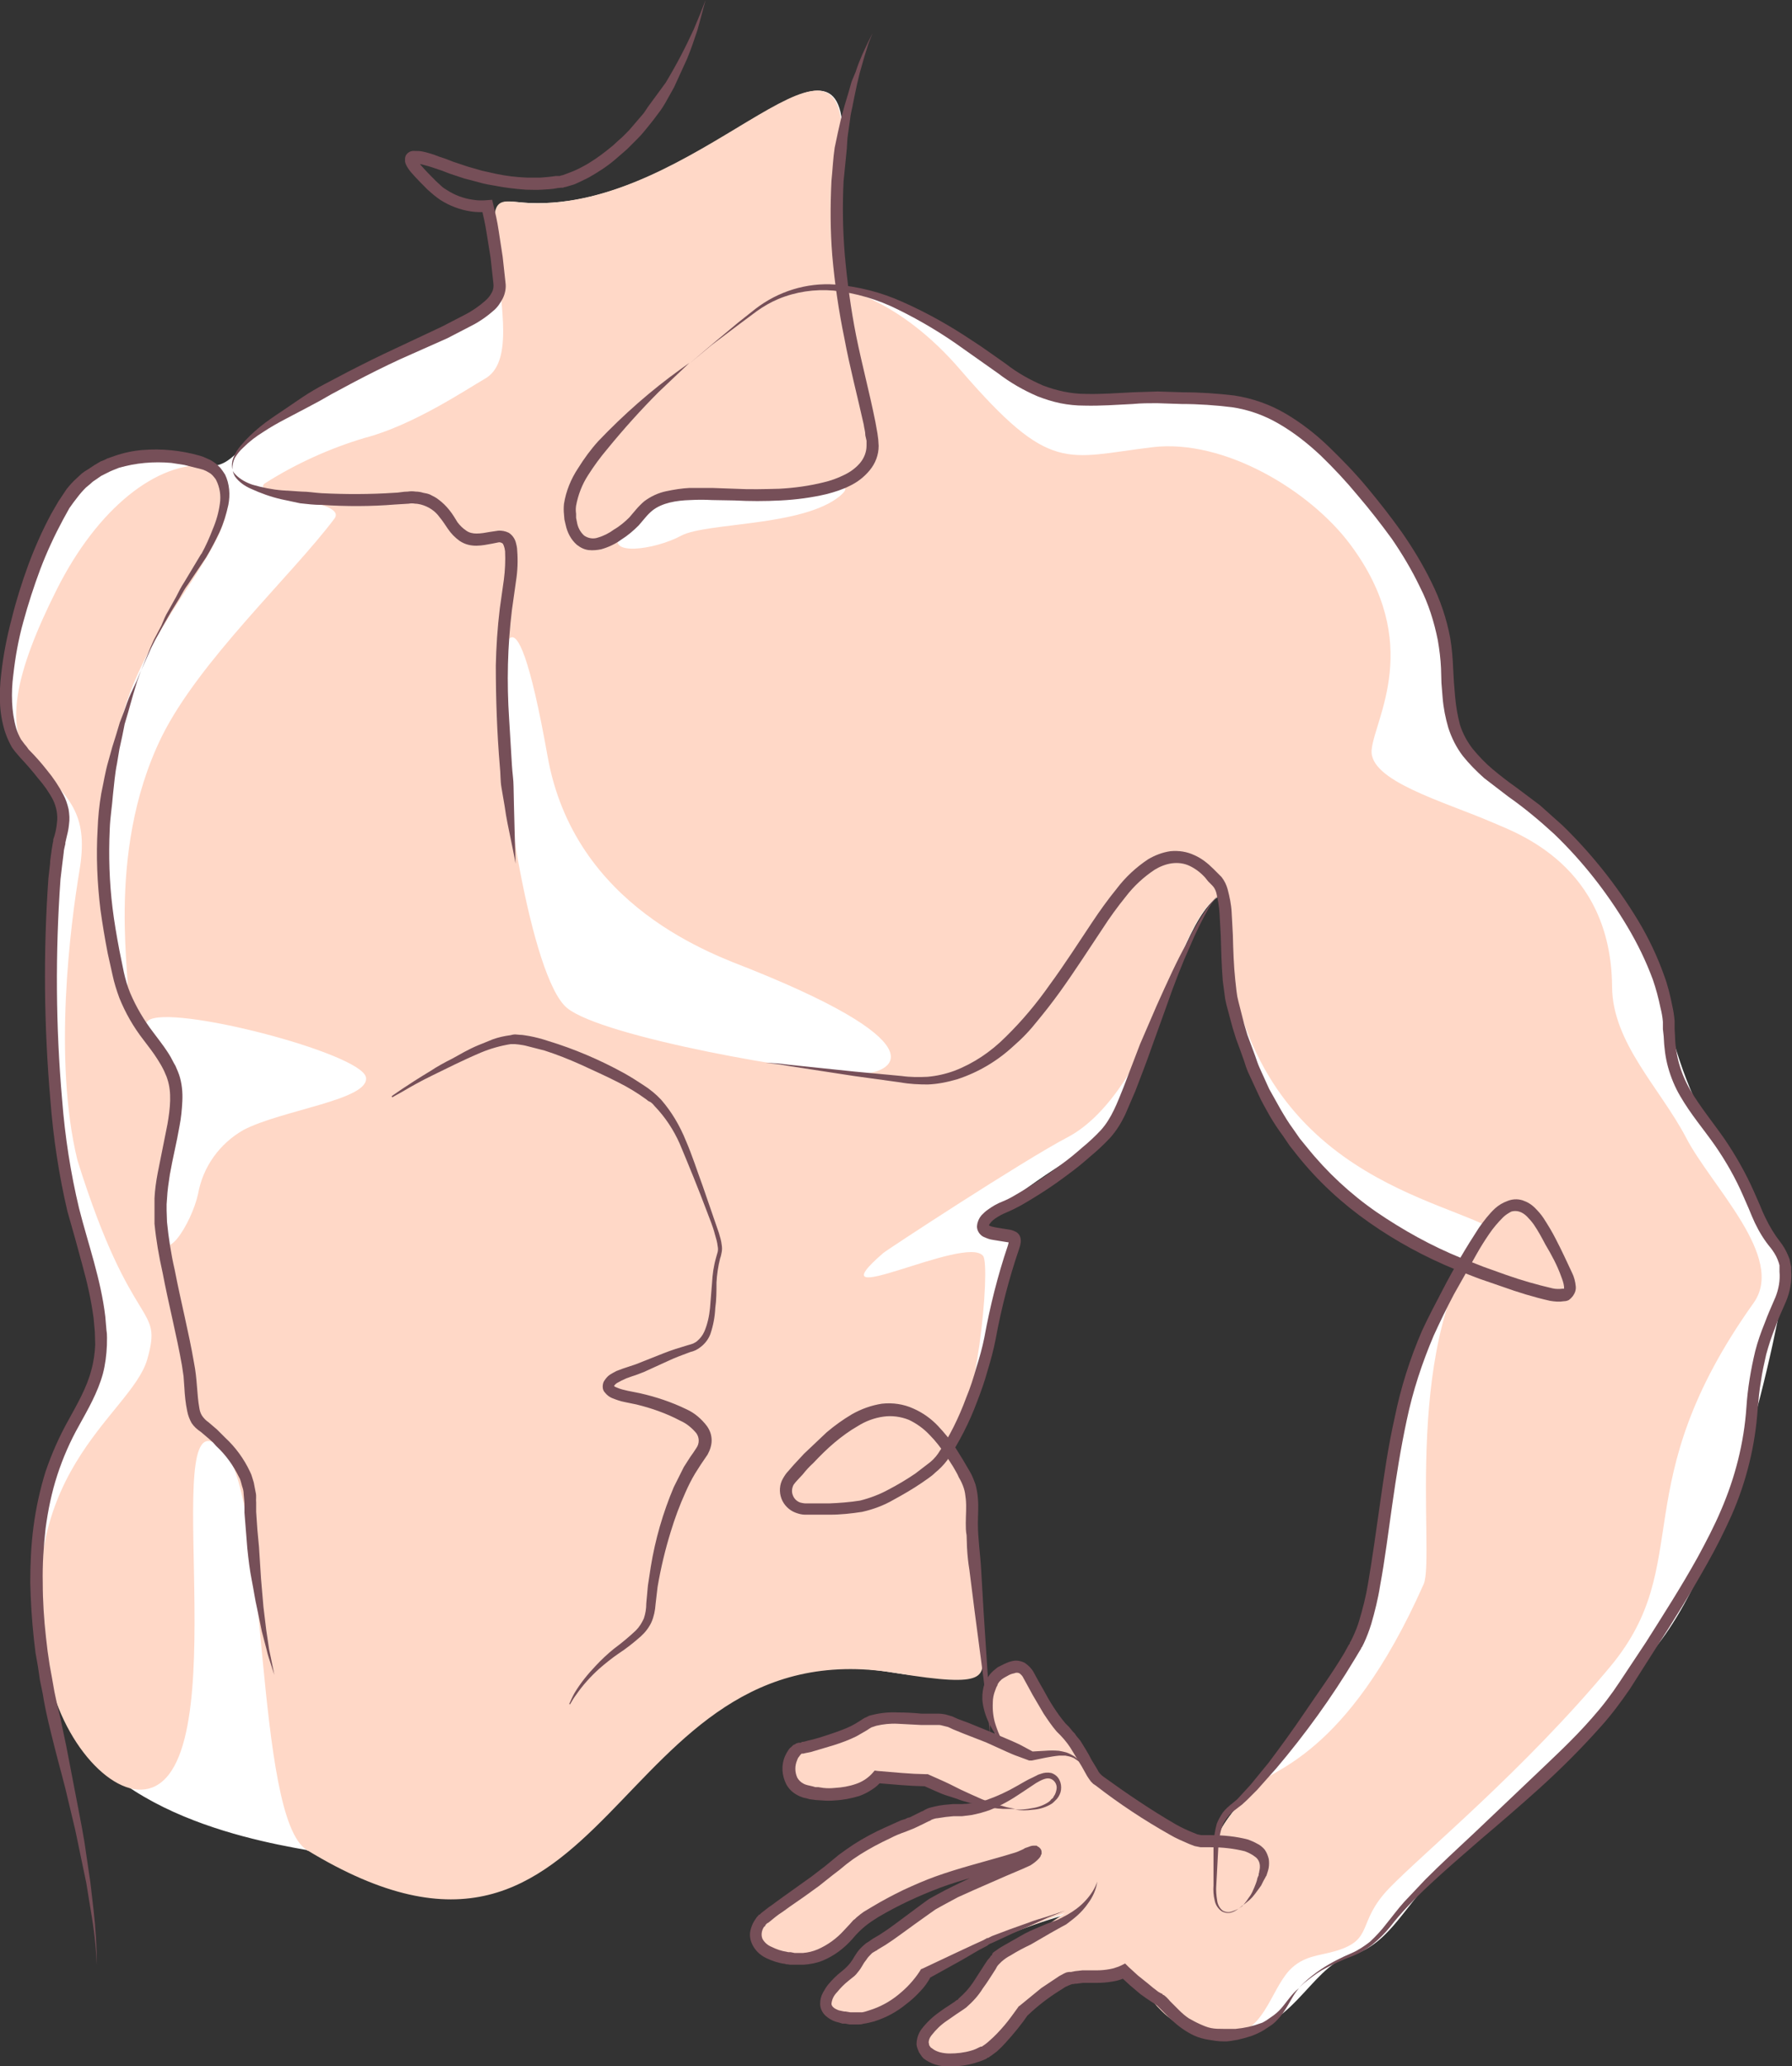 <?xml version="1.0" encoding="utf-8"?>
<!-- Generator: Adobe Illustrator 24.3.0, SVG Export Plug-In . SVG Version: 6.00 Build 0)  -->
<svg version="1.1" id="Слой_1" xmlns="http://www.w3.org/2000/svg" xmlns:xlink="http://www.w3.org/1999/xlink" x="0px" y="0px"
	 viewBox="0 0 444.2 511.9" style="enable-background:new 0 0 444.2 511.9;" xml:space="preserve">
<rect x="0" y="0" width="444.2" height="511.9" fill="#333333" stroke="none"/>
<style type="text/css">
	.st0{fill:#FFFFFF;}
	.st1{fill:#FFD8C7;}
	.st2{fill:#764F58;}
</style>
<path class="st0" d="M76.1,458.4C59.7,455.5,19,447.4,12,415c-10.6-49.8,5-53.6,9-67.6s8.8-13.3-4.8-56.8c-6-25-4.8-59.8-2.7-73.1
	S17.6,198,9,189.7s-11.2-27.3-0.9-47.6s13.5-32.3,43.6-26.7c6,0.5,7.8-5.8,16.4-11s36.9-19,44-23s12.5-4.7,11-19.3
	s0.8-12.1,8.2-11.8c41.2,1.8,78-50.6,77.6-16s0,37.3,0,37.3s14.1,3,34,15.6S261,101.3,294,98.7c17.7,0.6,34.4,4.9,50.2,31.1
	s15.8,36.3,15.2,44s5.8,14.4,16,22.7s33,31.7,35.7,45.4s5.6,24.5,12,36.7s19.8,31.7,19.7,35.8s-11.5,68.7-33,94.5
	s-45.9,47.4-54.2,56s-11.5,17-21.2,19.8S320,504.2,304,504.2s-18-10.6-24.8-15.4l-13.6,1.2c-3.9,2.3-7.5,5.1-10.8,8.2
	c-7.3,7.1-15,16-21.3,12.3c-4.1-2.5-8.5-3.9,2-12s10.5-13.5,16-16.3s15.2-9.8,14.9-8.8s-15.5,3.6-35.7,14.9c-4.3,7-22.2,14-25.1,10
	s6.5-9.5,7.8-13.1s24.6-16.2,34-21.2c-9.5,0.5-27.8,6-33.6,11.8s-13.3,10.4-20.6,9s-8.3-6.5-2-11s20.4-15.7,25.8-18.3s15-6.5,15-6.5
	l11.2-2.2c0,0-10-3.2-13.7-5.5l-12.2-0.8c0,0-14,6.8-19.6,2.5s-0.6-9-0.6-9s11.8-1.3,18.3-7.3c15.1-0.7,18-0.7,18-0.7l15.2,6.8
	c0,0-10.7-14.6,4.8-19.8c3.5,5.6,6.3,11.2,9.2,14.5s5.7,7.9,7.5,10.5s10.3,9.4,16.8,13s12.3,5.1,14.7,5.3c0.8-4.4,6.1-9.8,9.5-13.8
	s23.5-33.6,27.2-40s2-62.7,24.3-89c-17-8.5-58.3-26-59.4-91.9c-6.5,2.1-12.4,20.2-16,29.7c-3.6,9.5-6,27.6-17,33.2s-26.8,18-26.5,19
	s8.9,1.4,7.8,4.6s-9.2,43.5-16.3,50.7c5.5,6,5.9,8.8,5.9,14s2.5,22,1.8,27.4s3,18.3-21,14.3c-71.5-11.7-57.8,59.4-145.8,44
	L76.1,458.4z"/>
<path class="st1" d="M417.9,281.8c-6.4-12.2-18.2-23.4-18.3-37.3c-0.2-30.2-23.9-38.2-29.6-40.7c-12-5.2-30.7-10.3-30-18
	s13-26.4-5.3-50.9c-10-13.4-31.3-26.2-49-24.1c-21.6,2.6-25.2,6.8-47.5-19C223,74,208.7,71.6,208.7,71.6s-0.3-2.7,0-37.3
	s-36.4,17.8-77.6,16c-7.4-0.4-9.7-2.8-8.2,11.8s4.3,27.9-2.8,31.8c-4.2,2.4-17.7,11.5-29.7,14.6c-8.7,2.6-17.1,6.4-24.8,11.3
	c-3.8,3.2,20.8,4,17.3,8.7c-10.6,14.1-33.5,35.2-42.8,54c-14.6,29.7-7,63-8.7,64c-4.2,2.5-8.3-42.4-1-69.2
	c7.9-29.2,37.6-49.8,21.1-62c-12.4-1-27.2,10.4-37.4,30.7s-14,35.5-5.1,43.7s12.9,12.8,10.7,26s-6.6,46.8-0.5,71.8
	c13.6,43.5,21.3,35.3,17.3,49.3S1.4,365.1,12,415c4,18.4,17.7,32.2,26.6,27.5c20-10.5-0.4-102.4,17.1-82.7
	c10.7,12,7.4,90.7,20.4,98.6c76.3,46.5,74.3-55.6,145.8-43.9c24,4,21.2,0.5,22-4.8S241,378,241,372.8s-0.4-8-5.9-14
	c7.1-7.2,10.5-45.2,8.6-47.6c-4.2-5.5-42.8,14.9-24.8-0.7c0.9-0.8,34.8-23,45.7-28.7s18.8-20.9,22.5-30.5s9.5-27.6,16-29.7
	c1.2,66,49,73.9,66,82.4c-22.3,26.2-13.2,81.7-16.2,88.5c-19.3,43.5-38.4,46-41.8,50s-8.7,9.4-9.6,13.7c-2.3,0-8.1-1.6-14.6-5.2
	s-15.1-10.3-16.9-13s-4.5-7.2-7.4-10.5s-5.8-8.9-9.2-14.6c-15.5,5.3-4.9,19.8-4.9,19.8l-15.1-6.7c0,0-3,0-18,0.8
	c-6.5,6-18.3,7.2-18.3,7.2s-5,4.8,0.6,9s19.6-2.5,19.6-2.5l12.2,0.9c4.4,2.2,8.9,4.1,13.6,5.5L232,449l-15,6.5
	c-5.6,2.5-19.6,14-25.8,18.4s-5.3,9.4,2,10.8s14.8-3.2,20.6-8.9s24-11.3,33.6-11.8c-9.4,5-32.8,17.5-34,21.2s-10.8,9-7.8,13.1
	s20.8-3,25.2-10c12.5-7.2,27.7-12.1,33.2-14.3c-3.1,2-8.8,6.2-12.5,8.2c-5.5,2.9-5.6,8-16.1,16.2s-6.2,9.5-2,12
	c6.2,3.8,14-5.2,21.3-12.2c3.3-3.1,6.9-5.9,10.8-8.2c0,0,3.8-0.4,13.6-1.2c6.7,4.8,8.8,15.5,24.8,15.4c9.3,0,10.8-10.6,15.7-16
	c3.5-3.7,7.5-3.6,11.5-4.8c9.7-2.9,5-7,13.3-15.6s33.2-29,54.7-54.8s3.2-44.7,35.6-90.2C442.7,311.5,424.2,294,417.9,281.8
	L417.9,281.8z M60.3,280c-5.9,3.4-10,9.1-11.2,15.8c-1.6,7.4-9,19-9,8.7c0-8.6,6.3-26.9,3.4-34.9c-0.7-2.1-10.1-14-6.8-16.7
	c5.2-4.3,52.8,8,54,14C91.8,272.5,69.8,275,60.3,280L60.3,280z M154,132c7.6-10.4,22-9.7,31.2-9.6c15.2,0.2,28.7-4.4,23,0.5
	c-9.2,7.6-32.9,6.5-39.3,9.8c-6.6,3.6-19.4,5.3-14.9-0.8V132z M213,266c-12,0-63.8-9-72.5-16.3c-8.9-7.5-16.6-57.5-16.7-78.1
	c0-7.6,3.1-33.7,11.9,15.6c6.6,37.7,41.5,49.4,50.5,53c48.2,19.4,34.4,25.9,26.8,25.9V266z"/>
<path class="st2" d="M251.6,448.4c1.4,0,2.9-0.1,4.3-0.4c1.4-0.2,2.8-0.7,4-1.5c0.3-0.2,0.5-0.4,0.7-0.7l0.4-0.3l0.2-0.4
	c0.4-0.5,0.6-1.2,0.7-1.8c0.2-1.1-0.5-2.3-1.6-2.6c-1-0.3-2.3,0.4-3.5,1.1l-3.6,2.4c-2.5,1.7-5.1,3.2-7.9,4.3
	c-1.4,0.5-2.9,0.9-4.4,1.2c-0.8,0.1-1.6,0.2-2.4,0.3h-2.1l-2,0.2c-0.7,0.1-1.3,0.2-2,0.3c-0.3,0-0.7,0.1-1,0.2
	c-0.3,0.1-0.6,0.2-0.8,0.4l-0.5,0.2l-0.4,0.2l-1,0.5l-2.1,1l-1,0.4l-1,0.4c-1.4,0.5-2.7,1-4,1.7c-2.6,1.2-5,2.5-7.4,4l-1.8,1.2
	l-1.6,1.2l-1.7,1.4l-1.7,1.3l-3.4,2.7l-3.6,2.6l-3.6,2.5l-1.8,1.3l-0.9,0.6l-0.8,0.6l-1.6,1.3l-0.4,0.3h-0.2v0.1l-0.2,0.2l-0.2,0.2
	v0.2c-0.1,0.1-0.2,0.1-0.3,0.2c-0.6,0.9-0.8,2-0.4,3c0.5,0.9,1.3,1.6,2.3,2c1.2,0.6,2.4,1,3.7,1.2l0.4,0.1h0.6l1,0.2h2
	c1.3-0.1,2.5-0.4,3.7-0.9c2.5-1.1,4.7-2.7,6.5-4.7l1.5-1.6l0.7-0.8l0.2-0.2l0.3-0.2l0.4-0.4c0.6-0.5,1.2-1,1.8-1.4l2-1.2
	c2.5-1.5,5.1-2.9,7.8-4.2c2.6-1.2,5.3-2.4,8.1-3.4c5.6-2,11.2-3.4,16.7-5l2-0.6c0.7-0.2,1.4-0.4,2-0.7l0.9-0.4l0.5-0.3l0.6-0.2
	c0.5-0.2,1-0.4,1.5-0.4c0.2,0,0.3,0,0.5,0h0.2c0.1,0,0.2,0.1,0.3,0.2c0.3,0.1,0.6,0.4,0.8,0.7c0.2,0.3,0.2,0.7,0.2,1
	c0,0.2-0.1,0.3-0.2,0.5c0,0.1-0.1,0.2-0.1,0.3c-0.1,0.1-0.2,0.3-0.3,0.4c-0.6,0.7-1.4,1.3-2.2,1.8l-2,0.9l-4,1.7l-8,3.5l-4,1.8
	l-3.7,2l-1.8,1l-1.7,1.2l-3.5,2.5c-2.4,1.7-4.7,3.5-7.2,5.1l-2,1.2l-0.2,0.2h-0.2c0.3-0.1,0,0,0.1,0l-0.5,0.3l-0.5,0.3l-0.3,0.3
	c-0.4,0.4-0.8,0.8-1.1,1.3l-0.6,0.8l-0.6,1c-0.4,0.7-0.9,1.3-1.4,1.9l-0.4,0.4l-0.5,0.4l-1,0.8c-1,0.8-2,1.8-2.8,2.8
	c-0.8,0.8-1.3,1.8-1.4,2.9c0,0.3,0.2,0.6,0.4,0.8c0.4,0.4,0.9,0.6,1.4,0.8l0.9,0.2l0.5,0.1h0.3c0.2,0,0,0,0,0l1.2,0.2
	c0.3,0,0.7,0,1,0h1.9c0.6-0.1,1.2-0.3,1.8-0.5c2.6-0.8,5-2.1,7.1-3.8c1.1-0.9,2.1-1.8,3-2.8c0.9-1,1.7-2,2.4-3.1l0.3-0.5l0.3-0.1
	l8.7-4.1l4.3-2l2.2-1l0.5-0.3h0.1l0.2-0.2h0.3l1-0.5l4.5-1.7l4.5-1.6c1.5-0.6,3-1,4.6-1.5l4.5-1.5l-4.4,1.8l-4.4,2l-4.1,1.8l-4.3,2
	l-1.1,0.5l-0.3,0.1l-0.1,0.1h-0.1l-0.5,0.4l-2.1,1.1l-4.1,2.4l-8.3,4.6l0.6-0.6c-0.7,1.4-1.7,2.8-2.8,3.9c-1,1.1-2.1,2.1-3.3,3
	c-2.4,2-5.2,3.5-8.2,4.4c-0.8,0.2-1.5,0.4-2.3,0.5c-0.4,0.1-0.8,0.2-1.2,0.2h-1.3c-0.4,0-0.7,0-1.1,0l-1.1-0.2h-0.7l-0.6-0.2
	c-0.4-0.1-0.7-0.2-1.1-0.3c-0.9-0.3-1.7-0.8-2.4-1.4c-0.9-0.8-1.4-1.9-1.4-3c0-1,0.2-1.9,0.7-2.8c0.4-0.7,0.8-1.4,1.3-2
	c1-1.2,2.1-2.3,3.4-3.3c1-0.8,1.9-1.7,2.6-2.8l0.6-1l0.6-0.9c0.5-0.7,1.1-1.3,1.8-1.9c0.2-0.1,0.3-0.3,0.5-0.4l0.5-0.3l1-0.7l1.7-1
	c2.4-1.5,4.7-3.3,7-5l3.5-2.6l1.8-1.3l2-1.1c2.7-1.5,5.3-2.7,8-4s5.3-2.2,8-3.4l3.9-1.7l2-0.9c0.4-0.2,0.9-0.5,1.2-0.9
	c-0.1,0.1-0.1,0.3-0.1,0.4c0,0.2,0.1,0.4,0.2,0.6c0.1,0.2,0.3,0.5,0.5,0.6h0.5l-0.6,0.2l-0.4,0.2l-0.4,0.3l-1.1,0.4
	c-0.7,0.3-1.5,0.6-2.2,0.8l-2,0.7c-5.7,1.7-11.3,3-16.7,5c-5.3,2-10.5,4.4-15.4,7.3l-1.7,1.1c-0.6,0.4-1.1,0.8-1.6,1.2
	c-1.1,0.9-2.1,1.9-3,3c-2.1,2.4-4.6,4.3-7.5,5.5c-1.5,0.6-3.1,0.9-4.7,1c-0.8,0-1.6,0-2.4,0h-1l-0.6-0.1h-0.3l-0.3-0.1
	c-1.6-0.2-3.1-0.7-4.6-1.4c-1.7-0.8-3-2.1-3.7-3.8c-0.4-1-0.5-2-0.3-3c0.2-0.9,0.5-1.7,1-2.5c0.1-0.2,0.3-0.4,0.4-0.6l0.2-0.3
	l0.2-0.2l0.2-0.2l0.1-0.2h0.2l0.4-0.4l1.8-1.4l1-0.7l0.8-0.6l1.8-1.3l3.5-2.5l3.5-2.5l3.4-2.6l1.7-1.4l1.7-1.4l1.8-1.3l1.9-1.3
	c2.5-1.6,5.1-3,7.8-4.2l4-1.8l1-0.3l0.6-0.3l0.5-0.1c0.6-0.3,1.2-0.6,1.8-0.9l1-0.5l0.5-0.2l0.5-0.3c0.4-0.2,0.8-0.4,1.2-0.5
	c0.4-0.1,0.8-0.2,1.2-0.3c0.8-0.2,1.5-0.3,2.3-0.4l2.2-0.2h2.3c0.6-0.1,1.3,0,2-0.2c1.4-0.1,2.7-0.4,4-0.8c2.6-0.9,5.2-2.1,7.6-3.5
	c1.3-0.7,2.5-1.5,3.9-2.1l1-0.5c0.3-0.2,0.7-0.3,1-0.4c0.8-0.3,1.7-0.4,2.6-0.2c0.9,0.3,1.6,0.9,2,1.7c0.4,0.8,0.5,1.6,0.4,2.5
	c-0.1,0.8-0.5,1.6-1,2.2l-0.4,0.4l-0.4,0.4c-0.3,0.3-0.6,0.5-1,0.7c-1.3,0.7-2.7,1.1-4.2,1.2C254.5,448.6,253.1,448.6,251.6,448.4
	L251.6,448.4z"/>
<path class="st2" d="M268.5,437.3c-0.4-0.4-0.8-0.7-1.3-1c-0.2-0.2-0.5-0.3-0.7-0.5c-0.3-0.2-0.5-0.3-0.8-0.4
	c-0.5-0.2-1.1-0.3-1.6-0.4h-1.6c-1.1,0.1-2.2,0.3-3.3,0.5l-3.4,0.7h-0.7l-2.7-1c-0.9-0.3-1.8-0.7-2.7-1.1l-5.3-2.4l-5.4-2.1
	l-2.7-1.1l-1.3-0.6l-1.2-0.3c-0.4-0.1-0.7-0.2-1.1-0.2h-4.4l-5.8-0.3c-1.8-0.1-3.6,0.1-5.3,0.5l-0.6,0.2L216,428
	c-0.2,0.1-0.3,0.2-0.5,0.3l-0.6,0.4l-1.2,0.7l-1.4,0.8c-1.8,0.9-3.7,1.6-5.6,2.2l-5.7,1.7l-1.5,0.3l-0.4,0.1h-0.2h0.1h-0.3l-0.2,0.2
	l-0.1,0.1l-0.3,0.4c-0.1,0.1-0.2,0.3-0.3,0.4l-0.2,0.5c-0.6,1.4-0.6,2.9,0,4.3c0.3,0.6,0.9,1.2,1.5,1.5c0.3,0.2,0.7,0.3,1,0.4
	c0.4,0.1,0.9,0.2,1.3,0.3l0.7,0.2h0.7l1.3,0.2c0.9,0.1,1.9,0.1,2.8,0c1.8-0.1,3.6-0.4,5.3-1c1.5-0.5,2.9-1.4,4-2.6l0.6-0.7l0.8,0.1
	l6,0.5l3,0.2l3,0.1h0.4l0.2,0.1l2.7,1.2c0.9,0.4,1.8,0.8,2.6,1.2l2.6,1.3l2.6,1.2l2.7,1.2l1.3,0.5l1.4,0.5l1.4,0.4l1.4,0.4
	c0.9,0.3,1.9,0.4,2.8,0.6h-3l-1.4-0.1l-1.5-0.2c-0.5,0-1-0.2-1.4-0.3l-1.5-0.3l-2.9-0.7c-1-0.3-1.9-0.5-2.8-0.9l-2.8-0.9
	c-0.9-0.3-1.8-0.7-2.7-1.1l-2.7-1.2l0.5,0.1l-3-0.1l-3.1-0.2l-6.1-0.5l1.3-0.6c-0.7,0.9-1.6,1.7-2.6,2.3c-0.9,0.6-1.9,1.1-3,1.5
	c-2,0.6-4,1-6.1,1.1c-1,0.1-2.1,0.1-3.1,0l-1.6-0.1l-0.7-0.1l-0.8-0.1l-0.7-0.2l-0.9-0.2c-0.6-0.2-1.1-0.4-1.6-0.7
	c-1.1-0.6-2-1.5-2.6-2.6c-1.1-2.2-1.3-4.7-0.3-7l0.4-0.8l0.5-0.8c0.2-0.3,0.4-0.5,0.7-0.7l0.2-0.2l0.2-0.2l0.6-0.3
	c0.1-0.1,0.3-0.2,0.4-0.2l0.4-0.1h0.5l0.3-0.2c0.5,0,1-0.2,1.4-0.3c1.9-0.4,3.7-1,5.5-1.6c1.8-0.6,3.5-1.2,5.2-2l1.1-0.6l1.3-0.8
	l0.6-0.4c0.3-0.2,0.5-0.3,0.8-0.4l0.8-0.4l0.8-0.2c2-0.5,4.1-0.7,6.2-0.6c2,0,4,0.1,5.9,0.3h4.3c0.6,0,1.1,0.1,1.7,0.2l1.7,0.5
	l1.3,0.6l2.7,1l5.4,2.2l5.4,2.3c0.9,0.4,1.8,0.8,2.7,1.3l2.6,1.4l-0.7-0.1l3.5-0.2c1.2-0.1,2.3-0.1,3.5,0l1,0.2
	c0.3,0.1,0.5,0.1,0.8,0.2c0.6,0.2,1.2,0.5,1.7,0.8c0.2,0.1,0.5,0.3,0.7,0.5l0.7,0.6C267.8,436.5,268.1,436.9,268.5,437.3
	L268.5,437.3z M170.9,89.9l-7.6,7.2c-4.5,4.5-8.8,9.3-12.8,14.2c-1.7,2-3.3,4.2-4.7,6.4c-1.5,2.3-2.5,4.9-3,7.6
	c-0.1,0.7-0.1,1.3,0,2v1l0.2,1c0.2,1.3,0.8,2.5,1.8,3.4c1,0.7,2.3,0.9,3.4,0.5c1.4-0.4,2.8-1.1,4-2c1.4-0.8,2.7-1.9,3.8-3l1.7-2
	c0.6-0.7,1.3-1.4,2-2c1.6-1.2,3.5-2.1,5.5-2.5c1.9-0.4,3.8-0.7,5.7-0.8h5.6l5.6,0.2c3.7,0.2,7.4,0.1,11.1,0c3.7-0.2,7.4-0.7,11-1.6
	c1.7-0.4,3.4-1,5-1.8c1.5-0.7,2.9-1.7,4-3c1-1.2,1.6-2.7,1.6-4.3v-1.2l-0.3-1.3c0-1-0.3-1.8-0.4-2.7c-1.6-7.2-3.5-14.4-4.8-21.4
	c-1.4-6.8-2.4-13.6-3-20.5c-0.5-6.2-0.5-12.3-0.2-18.5c0.3-2.9,0.4-5.6,0.8-8.2l0.8-3.8l0.8-3.5l0.9-3.3l0.9-3l0.8-2.8l1-2.4
	c0.5-1.6,1.1-3,1.6-4.2l1.4-3l1.2-2.4l-1,2.5l-1,3.2l-1.2,4.2l-0.6,2.5l-0.6,2.8l-0.6,3c-0.2,1-0.5,2.1-0.6,3.3l-0.5,3.5
	c-0.2,1.2-0.2,2.4-0.3,3.7l-0.4,4l-0.4,4c-0.3,6.1-0.2,12.1,0.3,18.2c0.6,6.7,1.5,13.4,2.8,20c1.4,7,3.3,14,4.8,21.5l0.5,2.8
	l0.2,1.5l0.1,1.6c0,2.2-0.8,4.3-2.2,6c-1.4,1.7-3.1,3-5,3.9c-1.8,0.9-3.7,1.5-5.6,2c-3.8,0.9-7.6,1.4-11.5,1.6
	c-3.9,0.2-7.7,0.2-11.4,0l-5.6-0.1c-1.8-0.1-3.6-0.1-5.4,0c-3.5,0.1-7,0.7-9.4,2.6c-0.6,0.5-1.2,1.1-1.7,1.7l-1.7,2
	c-1.3,1.3-2.7,2.5-4.3,3.5c-1.5,1.1-3.2,1.9-5,2.4c-1,0.2-2,0.3-3,0.2c-1.1-0.1-2.1-0.6-3-1.3c-1.5-1.3-2.4-3.1-2.8-5l-0.3-1.3
	l-0.1-1.2c-0.1-0.9-0.1-1.8,0-2.7c0.5-3.1,1.7-6.1,3.5-8.8c1.5-2.4,3.1-4.6,5-6.7c6.3-6.6,13.1-12.6,20.5-17.9L170.9,89.9z"/>
<path class="st2" d="M322,492.5l1.3-1.3c1.3-1.2,2.7-2.3,4.2-3.3c2.4-1.6,5-2.9,7.6-4c1.6-0.7,3.1-1.7,4.5-2.8
	c1.5-1.4,2.9-2.9,4.1-4.5c1.4-1.7,2.7-3.5,4.4-5.4l5.2-5.5c3.7-3.7,7.9-7.6,12.3-11.7l14-13.3c4.9-4.7,10.2-9.5,15-15
	c2.5-2.8,4.8-5.8,6.9-9l6.5-9.8c4.3-6.8,8.8-13.8,12.9-21.2c2-3.7,4-7.5,5.7-11.5c3.5-8.1,5.7-16.7,6.3-25.5c0.3-4.7,1.1-9.4,2.2-14
	c0.6-2.3,1.4-4.6,2.3-6.8c0.8-2.2,1.8-4.4,2.7-6.5c0.8-2,1.2-4.2,1-6.3v-0.4c0,0,0-0.1,0-0.1v-1.1l-0.2-0.7l-0.3-0.8
	c-0.4-1-1-1.9-1.6-2.7c-1.6-1.9-2.9-4-4-6.3l-0.8-1.8l-0.7-1.7l-1.4-3.2c-1.9-4.4-4.3-8.6-7-12.5c-2.8-4-6-7.7-8.6-12.2
	c-1.3-2.2-2.3-4.6-3-7.1c-0.7-2.5-1-5.1-1.1-7.7l-0.2-1.8v-1.8c-0.1-1.2-0.3-2.3-0.6-3.5c-0.5-2.4-1.1-4.7-1.9-7
	c-1.7-4.6-3.8-8.9-6.3-13.1c-5-8.4-11.1-16.2-18.2-23c-3.6-3.3-7.3-6.4-11.3-9.2l-6-4.6c-1.9-1.7-3.7-3.5-5.3-5.5
	c-1.6-2.1-2.8-4.5-3.6-7c-0.7-2.4-1.2-4.9-1.4-7.4l-0.3-3.7l-0.1-3.6c-0.1-2.3-0.4-4.7-0.8-7c-0.9-4.5-2.3-9-4.4-13.1
	c-2-4.2-4.4-8.2-7-12c-2.7-3.7-5.5-7.3-8.5-10.8c-2.8-3.4-5.9-6.7-9.1-9.8c-3.2-3-6.6-5.7-10.4-7.9c-3.6-2.1-7.5-3.5-11.6-4.1
	c-4.1-0.5-8.3-0.8-12.5-0.8l-6.1-0.2c-2,0-4,0-6,0.2c-4,0.2-8,0.5-12,0.4c-2,0-4-0.2-6-0.6c-1.9-0.4-3.8-1-5.6-1.7
	c-3.5-1.5-6.8-3.4-9.8-5.7l-8.5-6c-5.1-3.7-10.6-7-16.3-9.8c-5-2.5-10.4-4.1-16-4.7c-4.7-0.4-9.4,0.3-13.7,2.1
	c-1.9,0.8-3.6,1.8-5.3,3l-4.3,3.2l-6.9,5.2L171,90l5.4-4.6l6.6-5.5l4.3-3.4c5.6-4.3,12.6-6.5,19.7-6c5.8,0.5,11.4,1.9,16.7,4.3
	c5.9,2.6,11.6,5.8,17,9.4c3,1.9,5.8,4,8.7,6c2.8,2.2,5.9,3.9,9.1,5.3c3.4,1.3,7,2.1,10.6,2.1c3.8,0.1,7.7-0.2,11.7-0.4L287,97
	l6.2,0.2c4.3,0,8.6,0.3,12.8,0.8c4.5,0.7,8.8,2.2,12.7,4.5c3.9,2.3,7.5,5.1,10.8,8.3c3.3,3.2,6.5,6.5,9.4,10c3,3.6,5.9,7.3,8.6,11.1
	c2.7,3.9,5.2,8,7.3,12.3c2.2,4.4,3.8,9.1,4.7,14c0.4,2.4,0.6,4.9,0.7,7.3l0.2,3.6l0.3,3.6c0.2,2.3,0.6,4.6,1.2,6.9
	c0.7,2.2,1.8,4.2,3.2,6c1.5,1.8,3.1,3.5,4.9,5c1.8,1.5,3.7,3,5.7,4.4l6,4.5l5.6,5c7.2,7,13.5,14.9,18.7,23.5
	c2.6,4.3,4.8,8.9,6.5,13.7c0.9,2.4,1.5,4.9,2,7.4c0.3,1.3,0.5,2.6,0.6,3.9v1.9l0.1,1.8c0.1,4.7,1.4,9.3,3.8,13.4
	c2.4,4.1,5.6,8,8.4,12c2.8,4.1,5.3,8.5,7.3,13l1.5,3.4l0.7,1.7l0.7,1.5c1,2.1,2.2,4.1,3.6,5.9c0.8,1,1.5,2.2,2,3.4l0.4,1l0.2,1
	l0.2,0.9v0.2c0,0.1,0,0.2,0,0.3v0.5c0.2,2.6-0.3,5.2-1.3,7.6c-1,2.3-2,4.4-2.7,6.5c-0.9,2.2-1.6,4.4-2.2,6.6c-0.5,2.2-1,4.4-1.3,6.6
	c-0.4,2.3-0.6,4.5-0.8,6.8c-0.6,9.1-2.8,18.1-6.5,26.5c-1.8,4-3.8,8-5.9,11.7c-4.2,7.5-8.6,14.6-13,21.4l-6.3,9.9
	c-2.2,3.2-4.5,6.3-7.1,9.2c-4.8,5.4-9.9,10.5-15.2,15.3c-5.1,4.6-10,8.8-14.6,12.7c-9.2,8-17.2,14.8-22.5,21.7
	c-1.3,1.6-2.8,3.1-4.4,4.4c-1.5,1.2-3.1,2.1-4.8,2.8c-2.7,1-5.3,2.2-7.8,3.6c-1.5,0.9-2.9,2-4.3,3.1L322,492.5z M272,466.2
	c-0.3,2-1.1,3.8-2.3,5.4c-1.1,1.6-2.5,3-4.1,4.2l-1.3,1l-1.3,0.7l-2.5,1.4l-5,2.9c-1.7,0.8-3.4,1.7-5,2.7c-0.8,0.4-1.5,0.9-2.2,1.5
	l-0.2,0.2l-0.1,0.1l-0.5,0.5c-0.3,0.3-0.5,0.7-0.7,1.1c-1,1.5-2,3.2-3.2,4.8c-1.1,1.8-2.5,3.3-4.1,4.7l-0.7,0.5l-0.6,0.4l-1.2,0.8
	l-2.3,1.6c-1.5,1-2.7,2.2-3.8,3.6c-0.4,0.5-0.7,1.1-0.7,1.8l0.1,0.4v0.2c0.1,0.2,0-0.1,0,0l0.4,0.6c0.1,0.1,0.2,0.1,0.3,0.2
	c0.6,0.5,1.3,0.8,2,1c0.8,0.2,1.6,0.3,2.4,0.3c1.8,0,3.6-0.2,5.3-0.7c0.8-0.2,1.6-0.6,2.4-1h0.3l0.1-0.1c0.1,0,0,0,0,0l0.6-0.4
	c0.4-0.3,0.8-0.6,1.1-0.9c1.4-1.2,2.6-2.5,3.8-3.9c1.2-1.4,2.3-3,3.4-4.5l0.1-0.2h0.1l5.5-4.5l3-2l1.5-1c0.6-0.3,1.2-0.7,1.8-0.9
	l0.6-0.1h0.5l1-0.2l1.8-0.2h3.5c1.1,0,2.2-0.1,3.3-0.3c0.5-0.1,1-0.2,1.5-0.4c0.4-0.1,0.9-0.3,1.3-0.5l1-0.5l0.9,0.9l2.3,2.1l2.5,2
	l1.2,1l1.3,1l0.7,0.4l0.3,0.1l0.1,0.2c0.1,0.1,0.3,0.1,0.4,0.2c0.5,0.4,1,0.9,1.4,1.4l2.3,2.3c0.7,0.7,1.5,1.4,2.4,2
	c0.9,0.5,1.8,1,2.7,1.4c0.9,0.4,1.8,0.8,2.8,1c1,0.2,2,0.2,3,0.2h3.1l1.6-0.2l1.6-0.3l1.5-0.4l1.5-0.5c0.5-0.1,1-0.5,1.4-0.7
	c0.4-0.3,0.9-0.6,1.3-0.9c0.9-0.6,1.7-1.3,2.4-2.1c1.4-1.6,2.6-3.6,4.4-5c-1.5,1.7-2.3,3.7-3.6,5.6c-0.6,1-1.4,1.9-2.2,2.7
	c-0.4,0.4-0.9,0.8-1.4,1.1l-1.5,1c-1,0.6-2.1,1.1-3.2,1.5l-1.7,0.5l-1.6,0.4c-0.6,0.1-1.2,0.2-1.8,0.3l-0.9,0.1h-0.9
	c-1.2,0-2.4-0.2-3.6-0.4c-1.2-0.2-2.4-0.5-3.5-1c-1.1-0.5-2.1-1.1-3.1-1.8c-1-0.7-1.9-1.5-2.8-2.3l-2.4-2.4l-1-1
	c-0.1-0.1-0.2-0.1-0.3-0.2l-0.2-0.1h0.1l-0.8-0.5l-1.5-1l-1.4-1l-2.6-2.2l-2.6-2.4l1.9,0.3c-0.6,0.3-1.3,0.6-2,0.8
	c-0.6,0.2-1.2,0.3-1.8,0.4c-1.2,0.2-2.5,0.3-3.7,0.3h-3.4l-1.6,0.2c-0.3,0-0.5,0-0.8,0.1h-0.3l-0.3,0.1c-0.5,0.2-1,0.4-1.4,0.6
	l-1.4,0.9c-2.9,1.8-5.6,3.9-8,6.2l0.2-0.3c-1.7,2.5-3.6,4.8-5.6,7c-0.7,0.8-1.4,1.5-2.2,2.2c-0.4,0.3-0.8,0.6-1.2,0.9l-0.6,0.4
	l-0.2,0.2h-0.2l-0.4,0.3c-1,0.5-2,0.8-3,1.1c-2,0.6-4.1,0.8-6.2,0.8c-2.3,0.1-4.6-0.6-6.4-2c-0.3-0.3-0.5-0.6-0.7-0.9l-0.4-0.6
	l-0.1-0.2v-0.1l-0.1-0.2l-0.2-0.5c-0.1-0.3-0.2-0.7-0.2-1c0-1.3,0.4-2.6,1.2-3.7c1.3-1.7,2.8-3.1,4.5-4.3c0.8-0.6,1.7-1.2,2.5-1.7
	l1.2-0.8l0.5-0.4c0.2,0,0.4-0.2,0.5-0.4c1.4-1.2,2.6-2.5,3.6-4l3.1-4.8c0.3-0.5,0.6-0.9,1-1.3l0.4-0.6h0.1l0.1-0.1l0.1-0.4l0.3-0.3
	c0.8-0.6,1.7-1.2,2.6-1.7l5.1-2.9c1.7-0.9,3.6-1.6,5.4-2.4l2.7-1l1.2-0.6l1.3-0.7c1.6-0.9,3.1-2,4.4-3.4
	C270.3,469.6,271.4,468,272,466.2L272,466.2z"/>
<path class="st2" d="M308.2,472l-0.3,0.2c-0.3,0.3-0.6,0.5-0.9,0.7c-0.5,0.4-1,0.7-1.6,0.9c-0.8,0.3-1.7,0.2-2.5-0.2
	c-0.9-0.6-1.6-1.6-1.8-2.7c-0.3-1.2-0.4-2.5-0.3-3.8v-9.5c0-1.9,0.3-3.8,0.8-5.7c0.4-1,0.9-1.9,1.5-2.8c0.7-0.9,1.5-1.6,2.4-2.3
	l1.2-1l1.1-1.2l2.2-2.4l4.5-5.5c3-4,6-8.1,9.1-12.7s6.5-9.2,9.6-14.4l1.1-2l0.3-0.4V407l0.2-0.3l0.5-1c0.6-1.3,1.2-2.7,1.6-4.1
	c0.9-3,1.7-6.1,2.2-9.2c1.1-6.4,2-13,3-20s2-14,3.6-21.1c1.5-7.4,3.8-14.7,6.8-21.6c1.6-3.5,3.4-6.8,5.2-10.3
	c2.7-5.2,5.7-10.3,8.9-15.2c1.2-1.7,2.5-3.4,4-4.8c0.9-0.8,1.9-1.4,3-1.8c1.2-0.5,2.5-0.6,3.8-0.2c1.2,0.4,2.2,1,3.1,1.9
	c0.8,0.8,1.5,1.6,2.1,2.5c1.1,1.7,2.2,3.5,3.1,5.3c1.4,2.7,2.7,5.5,4,8.3c0.5,1,0.8,2.2,0.9,3.3c0.1,0.9-0.2,1.7-0.7,2.4
	c-0.3,0.4-0.6,0.7-1,1c-0.4,0.2-0.8,0.3-1.2,0.3c-1.2,0.2-2.3,0.1-3.5-0.1c-4-0.9-7.9-2.1-11.8-3.5l-5.8-2l-5.7-2.2
	c-7.6-3.1-14.8-7-21.5-11.7c-6.7-4.7-12.7-10.2-17.8-16.6l-1.9-2.4l-1.7-2.5c-1.2-1.6-2.3-3.3-3.3-5c-1-1.8-2-3.5-2.8-5.3l-2.5-5.4
	c-0.4-0.9-0.7-1.8-1-2.8l-1-2.8l-1-2.7l-0.9-2.9l-1.5-5.6l-0.3-1.4l-0.2-1.5l-0.4-3c-0.3-3.8-0.4-7.5-0.5-11.3l-0.3-5.4
	c-0.1-1.7-0.4-3.4-0.8-5.1c-0.2-0.7-0.5-1.3-1-1.8l-1-1l-0.8-1c-1.1-1.2-2.4-2.2-3.9-2.9c-1.3-0.6-2.8-0.8-4.3-0.6
	c-1.5,0.2-3,0.8-4.3,1.6c-2.7,1.8-5.1,4-7.1,6.6c-2.1,2.6-4,5.2-5.8,8c-3.6,5.4-7,10.7-10.6,15.7c-1.8,2.5-3.6,4.8-5.5,7.1
	c-1.8,2.3-3.8,4.4-6,6.3c-4,3.7-8.7,6.5-13.9,8.2c-2.4,0.7-4.8,1.2-7.3,1.3c-2.2,0-4.5-0.1-6.7-0.5l-11.6-1.6l-16.3-2.5l-2.4-0.4
	l-1.8-0.2l-1.5-0.1h1.5l1.8,0.1l2.5,0.3l16.3,1.7l11.7,1.1c2.1,0.3,4.3,0.3,6.4,0.2c2.3-0.2,4.5-0.7,6.7-1.5c4.7-1.8,9-4.7,12.6-8.3
	c4.1-4,7.7-8.3,11-13c3.6-4.9,7-10.2,10.6-15.6c1.8-2.7,3.8-5.5,6-8.2c2.2-2.9,4.8-5.3,7.8-7.3c1.7-1,3.5-1.7,5.5-2
	c2.1-0.2,4.1,0.1,6,1c1.8,0.8,3.3,2,4.7,3.4l1,1l1,1c0.7,0.9,1.2,1.9,1.5,3c0.5,1.9,0.9,3.8,1,5.7l0.3,5.6c0.1,3.7,0.2,7.5,0.6,11.2
	l0.3,2.7l0.2,1.4l0.3,1.3l1.4,5.5l0.8,2.7l1,2.7l1,2.7c0.3,0.9,0.6,1.8,1,2.7l2.4,5.3l2.8,5c1,1.7,2,3.4,3.2,5l1.6,2.3l1.8,2.2
	c4.9,6.1,10.7,11.5,17.2,16c6.6,4.5,13.6,8.4,21,11.4l5.6,2.2l5.6,2c3.7,1.3,7.5,2.4,11.4,3.3c0.8,0.2,1.7,0.2,2.5,0.1
	c0.1,0,0.3,0,0.4,0c0-0.2,0-0.3,0-0.5c-0.1-0.9-0.4-1.7-0.7-2.5c-1-2.8-2.4-5.4-3.9-7.9c-0.9-1.7-1.8-3.4-2.9-5
	c-0.5-0.7-1.1-1.4-1.7-2c-0.5-0.5-1.2-1-1.9-1.2c-0.6-0.2-1.4-0.2-2,0c-0.7,0.4-1.4,0.8-2,1.4c-1.3,1.3-2.5,2.7-3.5,4.2
	c-1.1,1.6-2.1,3.2-3,4.8l-5.7,10.1c-1.8,3.4-3.5,6.9-5,10.2c-2.9,6.8-5.2,13.8-6.7,21c-1.5,7-2.6,14-3.6,21s-1.8,13.5-3,20
	c-0.5,3.2-1.3,6.4-2.2,9.5c-0.5,1.6-1.1,3.2-1.8,4.7l-0.5,1l-0.2,0.2v0.2l-0.1,0.1l-0.3,0.5l-1.2,2c-5.7,9.5-12.2,18.5-19.4,27
	l-4.8,5.4l-2.4,2.4l-1.3,1.2l-1.3,1c-0.8,0.6-1.6,1.2-2.2,2c-0.6,0.7-1.1,1.5-1.4,2.3c-0.6,1.7-0.9,3.5-1,5.3l-0.5,9.4
	c-0.1,1.2,0,2.5,0.2,3.7c0.1,1,0.6,2,1.4,2.6c0.7,0.4,1.5,0.5,2.3,0.2c0.6-0.2,1.1-0.4,1.6-0.7c0.3-0.2,0.7-0.4,1-0.7L308.2,472z"/>
<path class="st2" d="M248.8,432l-1-1c-0.9-1-1.6-2.1-2.2-3.2c-1-1.8-1.7-3.8-2-5.8c-0.2-1.3-0.1-2.7,0.2-4c0.4-1.5,1.2-2.9,2.4-4
	l1.1-0.9l1-0.5c0.8-0.4,1.6-0.8,2.5-1c1.1-0.3,2.2-0.1,3.2,0.4c0.9,0.6,1.7,1.4,2.2,2.3l1.2,2.2l1.2,2.1c0.8,1.5,1.6,2.9,2.5,4.3
	c0.9,1.4,1.9,2.8,3,4.1l0.9,0.9l0.5,0.6l0.4,0.5l0.5,0.5l0.4,0.6l1,1.2c1,1.6,2,3.2,2.8,4.8l1.4,2.3c0.3,0.7,0.8,1.3,1.5,1.8
	c5.8,4.2,11.7,8.2,17.9,11.8c1.4,0.8,2.9,1.5,4.4,2.1l1,0.4l1,0.2h2.3c3.1,0,6.3,0.3,9.3,1.1c0.8,0.3,1.5,0.6,2.2,1
	c0.7,0.3,1.4,0.9,1.9,1.5c0.5,0.7,0.8,1.5,1,2.3c0.1,0.7,0.1,1.4,0,2.1c-0.1,0.6-0.3,1.2-0.5,1.8l-0.1,0.3l-0.1,0.1l-0.2,0.4
	l-0.4,0.7c-0.2,0.4-0.4,0.8-0.6,1.2l-0.8,1.1c-0.4,0.6-0.9,1.2-1.4,1.8l-0.6,0.6l-0.6,0.5l-1,0.8l0.8-1l0.4-0.6l0.5-0.7
	c0.4-0.6,0.7-1.3,1-2l0.4-1c0.2-0.5,0.3-0.9,0.4-1.4l0.3-0.7v-0.4l0.1-0.1v-0.2c0.1-0.5,0.2-0.9,0.2-1.4c0-0.9-0.3-1.7-1-2.3
	c-0.4-0.3-0.8-0.6-1.2-0.8c-0.5-0.3-1-0.5-1.5-0.7c-2.8-0.7-5.6-1-8.5-1h-2.5l-1.5-0.3l-1.3-0.5c-1.6-0.7-3.3-1.4-4.8-2.3
	c-6.4-3.6-12.6-7.7-18.4-12.2L271,442l-0.3-0.3l-0.1-0.1l-0.2-0.2l-0.5-0.7l-0.4-0.6l-1.4-2.5l-2.8-4.6l-0.7-1l-0.4-0.5l-0.4-0.5
	l-0.9-1l-1-1c-1.2-1.4-2.2-2.9-3.2-4.4L256,420l-1.2-2.2l-1.1-2c-0.2-0.5-0.6-0.9-1-1.2c-0.4-0.2-0.9-0.2-1.3,0
	c-0.6,0.1-1.1,0.3-1.6,0.6l-0.9,0.5l-0.6,0.4l-0.6,0.6l-0.4,0.6c0,0.3-0.2,0.5-0.3,0.7l-0.3,0.8c-0.4,1-0.6,2-0.6,3
	c-0.1,1.9,0.1,3.8,0.7,5.6c0.4,1.2,0.8,2.3,1.4,3.4L248.8,432z"/>
<path class="st2" d="M302.1,221.7l-0.6,0.7c-0.6,0.7-1.2,1.5-1.7,2.3c-1.8,3.1-3.4,6.4-4.8,9.7c-1.9,4.2-4,9.5-6.1,15.6l-3.5,9.7
	c-1.2,3.5-2.6,7-4,10.7l-2.5,5.8c-1,2.1-2.2,4-3.7,5.7c-1.5,1.6-3.2,3.2-4.9,4.6c-1.7,1.5-3.5,3-5.3,4.3c-3.8,2.9-7.8,5.5-12,7.9
	c-1.1,0.6-2.3,1.2-3.5,1.7c-1,0.4-1.9,0.9-2.8,1.5c-0.4,0.3-0.8,0.6-1.1,1c-0.2,0.2-0.4,0.5-0.5,0.8c0,0,0-0.1,0-0.1
	c0.1,0,0.1,0.1,0.2,0.1c0.4,0.2,0.9,0.3,1.4,0.4l1.8,0.3l1.9,0.3c0.5,0.1,1,0.3,1.4,0.5c0.7,0.4,1.1,1,1.2,1.8c0.1,0.5,0,1-0.1,1.5
	c-0.1,0.3-0.2,0.7-0.3,1c-2.5,7.3-4.4,14.7-5.8,22.3c-0.5,2.6-1.2,5.2-2,7.8c-0.7,2.6-1.6,5.1-2.6,7.7c-1.9,5.1-4.4,10-7.4,14.5
	c-0.9,1.2-1.9,2.2-3,3.1c-1,1-2.2,1.7-3.3,2.5c-2.2,1.5-4.6,2.9-7,4.2c-2.4,1.4-5.1,2.4-7.8,3c-2.6,0.4-5.3,0.7-8,0.7h-5.5
	c-0.2,0-0.4,0-0.6,0c-0.8,0-1.6-0.2-2.4-0.5c-1.6-0.6-2.9-1.9-3.5-3.5c-0.6-1.6-0.5-3.5,0.4-5c0.4-0.7,0.8-1.3,1.3-1.8l1.3-1.5
	l2.6-2.8l5.6-5.3c2-1.7,4.1-3.2,6.3-4.5c2.3-1.3,4.8-2.2,7.4-2.6c2.7-0.3,5.4,0.1,7.8,1.2c2.3,1,4.4,2.5,6.1,4.3
	c1.6,1.7,3.1,3.5,4.4,5.5l1.8,2.9l1.7,2.9c0.6,1,1,2.1,1.4,3.2c0.3,1.1,0.5,2.2,0.6,3.4c0.2,2.2,0,4.3,0,6.2c0,3.9,0.6,7.7,0.8,11.3
	l0.6,10.4l1.1,16.8l0.5,10.8v3.9c0,0,0-1.4-0.3-3.9l-1.3-10.7l-2.2-16.7l-1.3-10.3c-0.3-1.8-0.5-3.7-0.6-5.6l-0.1-3
	c-0.2-1-0.2-2-0.2-3c0-2,0.2-4,0-6c-0.1-0.9-0.2-1.8-0.5-2.7c-0.3-0.9-0.7-1.8-1.2-2.6c-0.4-1-1-1.9-1.5-2.8l-1.8-2.8
	c-1.2-1.8-2.5-3.5-4-5c-1.4-1.5-3.2-2.8-5.1-3.7c-2-0.8-4.2-1.1-6.3-0.8c-2.2,0.3-4.4,1.1-6.3,2.3c-2.1,1.2-4,2.6-5.8,4.1
	c-1.9,1.6-3.6,3.3-5.3,5.1c-1,0.9-1.8,1.8-2.6,2.8l-1.3,1.4c-0.4,0.4-0.7,0.8-1,1.2c-0.4,0.8-0.5,1.7-0.2,2.5c0.3,0.9,1,1.6,1.9,1.9
	c0.4,0.1,0.9,0.2,1.3,0.2c0.2,0,0.3,0,0.5,0h5.4c2.5-0.1,5.1-0.3,7.6-0.7c2.4-0.6,4.8-1.5,7-2.7c2.3-1.2,4.5-2.5,6.7-4l3-2.3
	c1-0.7,1.9-1.6,2.6-2.6c2.9-4.3,5.2-9,7-13.9c1-2.4,1.8-4.9,2.5-7.4c0.8-2.5,1.5-5,2-7.5c1.4-7.7,3.3-15.3,5.8-22.7
	c0.1-0.2,0.1-0.5,0.2-0.7c0-0.2,0-0.3,0-0.5c0,0,0,0,0.1,0.2c0.1,0.1,0.1,0.1,0.2,0.2c-0.2-0.1-0.3-0.1-0.5-0.1l-3.7-0.6
	c-0.8-0.1-1.5-0.4-2.2-0.7c-0.5-0.2-0.9-0.6-1.2-1c-0.4-0.6-0.6-1.2-0.5-1.9c0.1-0.9,0.5-1.8,1.1-2.5c0.5-0.5,1-1,1.6-1.4
	c1.1-0.8,2.3-1.5,3.6-2c1-0.4,2-0.9,3-1.5c4-2.3,7.9-4.9,11.6-7.7c1.8-1.3,3.5-2.7,5.2-4.2c1.6-1.3,3.2-2.8,4.6-4.3
	c2.7-3,4.1-6.9,5.6-10.6l4.1-10.7l4.1-9.5c2.7-6,5-11.1,7.3-15.2c1.6-3.3,3.4-6.4,5.5-9.4c0.6-0.8,1.2-1.5,1.9-2.2L302.1,221.7
	L302.1,221.7z M97.1,271.6c0,0,3.4-2.5,9.7-6.3c1.5-1,3.3-2,5.3-3c2-1.1,4-2.3,6.4-3.3l3.7-1.5c1.4-0.5,2.8-0.8,4.3-1
	c0.4-0.1,0.8-0.2,1.2-0.2l1.2,0.1c0.8,0,1.5,0.2,2.3,0.3c1.6,0.3,3.1,0.7,4.6,1.2c6.6,2,12.9,4.7,18.9,8c1.6,0.9,3.2,1.9,4.7,2.9
	c1.6,1,3.2,2.3,4.5,3.7c2.6,3,4.6,6.4,6.1,10.1c1.6,3.7,2.8,7.5,4.2,11.3l4,11.6c0.3,1,0.6,2,0.7,3c0.1,0.6,0.1,1.1,0,1.7
	c-0.1,0.5-0.2,1.1-0.4,1.6c-0.5,2-0.8,4-0.9,6c0,2.1,0,4.2-0.3,6.3c-0.1,2.2-0.5,4.3-1.2,6.4c-0.4,1.1-1.1,2.1-2,2.9
	c-0.7,0.6-1.4,1.1-2.3,1.4l-0.7,0.2c-1.9,0.7-3.8,1.4-5.7,2.3l-5.7,2.6c-1,0.4-2,0.8-3,1.1l-1.4,0.5c-0.4,0.2-0.9,0.4-1.3,0.6
	c-0.4,0.2-0.7,0.4-1.1,0.6c-0.3,0.2-0.5,0.4-0.7,0.7c0,0.1,0,0.1,0,0c0.2,0.2,0.4,0.3,0.7,0.4c0.9,0.4,1.8,0.6,2.7,0.8l3,0.6
	c4,0.9,7.9,2.2,11.6,4c2,0.9,3.7,2.4,5,4.1c0.8,1.1,1.2,2.3,1.2,3.6c0,1.2-0.4,2.4-1,3.5l-1.7,2.5l-1.4,2.2
	c-0.9,1.5-1.7,3.1-2.4,4.7c-1.4,3.1-2.6,6.3-3.6,9.6c-1.4,4.5-2.5,9.1-3.3,13.8l-0.5,4.3c-0.1,1.5-0.4,3-1,4.4
	c-0.6,1.3-1.5,2.5-2.6,3.5c-1.8,1.6-3.7,3.1-5.7,4.4c-1.6,1.1-3.2,2.4-4.7,3.7c-2.1,1.9-4,4-5.6,6.3c-0.6,0.8-1.1,1.6-1.6,2.5
	l-0.2-0.1c0.4-0.9,0.8-1.8,1.3-2.7c1.5-2.5,3.3-4.7,5.3-6.8c1.4-1.5,2.9-2.9,4.5-4.2c1.9-1.4,3.7-2.9,5.4-4.5c0.9-0.9,1.5-1.9,2-3
	c0.4-1.2,0.6-2.4,0.6-3.7l0.4-4.4l0.7-4.6c1.1-6.8,3-13.4,5.7-19.8l2.5-5l1.6-2.5c0.5-0.7,1-1.4,1.5-2.2c0.8-1.1,0.8-2.6,0-3.7
	c-1.1-1.3-2.4-2.4-4-3.1c-3.4-1.8-7.1-3.1-10.8-4l-2.9-0.6c-1.1-0.2-2.2-0.6-3.2-1c-0.7-0.3-1.2-0.7-1.7-1.3
	c-0.4-0.4-0.6-0.9-0.6-1.5c0-0.5,0.1-1.1,0.4-1.5c0.4-0.6,0.8-1.1,1.4-1.5c0.5-0.3,1-0.6,1.6-0.9c0.5-0.2,1.1-0.4,1.6-0.6l1.5-0.5
	c0.9-0.3,1.9-0.6,2.8-1l5.8-2.3c2-0.8,4-1.4,6-2l0.7-0.2c0.2-0.1,0.4-0.1,0.6-0.2c0.4-0.2,0.8-0.4,1.1-0.7c0.7-0.6,1.3-1.4,1.7-2.3
	c0.8-1.9,1.2-3.8,1.4-5.8l0.5-6.2c0.1-2.1,0.4-4.2,1-6.3l0.4-1.4c0.1-0.5,0.1-0.9,0-1.4c-0.1-1-0.4-2-0.7-3c-0.5-2-1.3-3.8-2-5.7
	c-2.1-5.6-4.4-11.2-6.7-16.7c-1.5-3.4-3.6-6.6-6.2-9.3c-0.3-0.4-0.6-0.7-1-1l-0.6-0.3l-0.5-0.4c-2.2-1.6-4.5-3-6.9-4.2
	c-3.1-1.6-6.3-3-9.3-4.4c-2.9-1.3-5.9-2.5-9-3.5l-4.3-1.1c-0.7-0.2-1.4-0.3-2.1-0.4l-1-0.1c-0.3,0-0.7,0-1,0c-2.5,0.4-5,1.1-7.4,2.1
	c-4.7,2-8.6,4-11.9,5.6s-5.7,3-7.4,4l-2.7,1.5L97.1,271.6z M35,166.1l1.5-3.7l0.8-2l0.8-1.8L40,155c0.5-1.2,1-2.5,1.7-3.6l2-3.6
	c0.6-1.2,1.2-2.4,2-3.6l4.2-7v0.1c1.1-2,2-4,2.8-6.1c0.9-2.1,1.5-4.2,1.8-6.4c0.3-2,0-4-0.9-5.8c-0.1-0.2-0.2-0.4-0.4-0.6
	c-0.1-0.2-0.3-0.3-0.4-0.5c-0.3-0.3-0.6-0.6-1-0.8l-0.7-0.4c-0.2-0.1-0.5-0.2-0.7-0.3l-0.7-0.2l-0.8-0.2l-1.6-0.4l-1.6-0.4l-3.2-0.5
	c-2.2-0.2-4.4-0.2-6.6,0c-2.2,0.2-4.3,0.6-6.4,1.2l-1.5,0.6l-0.7,0.3l-0.8,0.4l-1.4,0.7l-1.3,0.9c-0.5,0.3-0.9,0.6-1.3,1l-1.2,1
	c-0.8,0.8-1.5,1.6-2.1,2.4l-1,1.3l-1,1.4l-1.6,2.9c-2.1,3.9-4,8-5.6,12.2c-1.6,4.3-3,8.6-4.2,13c-1.2,4.3-2,8.7-2.5,13.2
	C3,169.5,2.9,171.7,3,174c0.1,2.2,0.4,4.3,1,6.4c0.3,1,0.7,1.9,1.2,2.8c0.3,0.4,0.6,0.8,0.9,1.2l0.5,0.6l0.5,0.7
	c1.6,1.6,3.2,3.4,4.6,5.2c1.5,1.8,2.9,3.9,4,6c0.6,1.1,1,2.3,1.3,3.6c0.2,1.3,0.3,2.5,0.1,3.8c-0.1,1.2-0.4,2.4-0.7,3.6l-0.2,0.9
	v0.3l-0.1,0.4c-0.1,0.6-0.3,1.1-0.3,1.7l-0.4,3.2l-0.4,3.4c-1.3,18.2-1.2,36.5,0.4,54.7c0.7,9.1,2.1,18.1,4.2,26.9
	c2.2,8.7,5.4,17.5,6.5,26.8l0.3,3.5c0.2,1.1,0.1,2.4,0.1,3.6c-0.1,2.4-0.4,4.8-1,7.1c-1.3,4.7-3.7,8.8-5.9,12.8
	c-2.2,3.9-4,8-5.4,12.3c-1.4,4.3-2.3,8.7-2.9,13.2c-0.5,4.5-0.8,9-0.7,13.5c0,4.5,0.3,9,0.8,13.5l0.4,3.4l0.5,3.4l0.6,3.3l0.6,3.4
	l0.7,3.3l0.8,3.3l0.7,3.4l0.7,3.3L19,446l1.3,6.8l0.6,3.4l0.5,3.4l1,6.8l0.8,6.9c0.5,4.5,0.8,9.1,0.8,13.7
	c-0.2-4.6-0.7-9.1-1.5-13.6l-1.1-6.8l-1.4-6.7l-0.7-3.4l-0.7-3.3l-1.6-6.7c-1-4.5-2.3-8.9-3.4-13.3s-2.3-9-3-13.5l-0.7-3.4l-0.5-3.4
	l-0.6-3.4l-0.4-3.4c-0.5-4.6-0.8-9.3-0.9-14c0-4.6,0.2-9.2,0.8-13.8c0.6-4.6,1.6-9.2,3-13.7c1.5-4.4,3.4-8.7,5.7-12.8
	c2.2-4,4.5-8,5.6-12.2c0.6-2.1,0.9-4.2,1-6.4l-0.1-3.3l-0.3-3.3c-0.6-4.5-1.6-8.9-2.8-13.2l-1.8-6.6l-1.9-6.7
	c-2.1-9-3.5-18.2-4.2-27.4c-1.6-18.3-1.8-36.7-0.5-55.1l0.4-3.5c0-1.1,0.3-2.4,0.4-3.5l0.3-1.8l0.1-0.4V208l0.3-0.9
	c0.3-1,0.5-2.1,0.6-3.1c0.3-2-0.1-4.1-1-5.9c-1-1.9-2.3-3.7-3.7-5.3C8,191,6.5,189.3,5,187.7L4.4,187l-0.6-0.7
	c-0.4-0.5-0.8-1-1.1-1.6c-0.6-1.1-1.1-2.3-1.5-3.5c-0.7-2.3-1.1-4.6-1.2-7c-0.1-2.4,0-4.8,0.3-7.2c0.5-4.6,1.4-9.2,2.6-13.7
	C4,148.8,5.4,144.4,7,140c1.6-4.3,3.5-8.6,5.7-12.7l1.8-3.1l1-1.5l1-1.5c0.8-1,1.6-1.9,2.5-2.7l1.3-1.2c0.5-0.4,1-0.7,1.5-1l1.5-1
	l1.7-1l0.8-0.3l0.8-0.4l1.7-0.6c2.3-0.8,4.6-1.3,7-1.5c4.8-0.4,9.6,0.1,14.2,1.4l0.9,0.3l0.9,0.4c0.3,0.1,0.6,0.3,0.9,0.4l0.8,0.5
	c0.6,0.4,1.1,0.9,1.6,1.4c0.2,0.3,0.4,0.5,0.6,0.8c0.2,0.3,0.4,0.6,0.6,0.9c1.1,2.3,1.3,5,0.8,7.5c-0.5,2.3-1.2,4.6-2.2,6.8
	c-1,2.1-2.1,4.2-3.3,6.2l-4.5,6.7c-0.8,1-1.4,2.2-2.1,3.4l-2.1,3.4l-2,3.5l-2,3.6l-0.9,1.8l-0.8,1.8L35,166.1z"/>
<path class="st2" d="M68,415l-0.9-2.8c-0.3-1-0.7-2-1-3.4l-1.2-4.6l-1.2-5.8c-0.5-2.1-0.8-4.4-1.3-6.9s-0.8-5-1.1-7.9l-0.7-8.8v-2.3
	l-0.2-2.3c0-0.8-0.2-1.4-0.4-2l-0.3-1.1c-0.1-0.3-0.2-0.7-0.4-1c-1.4-2.9-3.3-5.6-5.7-7.8l-0.8-0.9l-1-0.9l-2-1.7
	c-0.9-0.6-1.7-1.3-2.3-2.2c-0.5-0.9-0.9-1.9-1.1-3c-0.4-1.9-0.6-3.9-0.7-5.8l-0.2-2.8l-0.4-2.7c-1.3-7.4-3.3-15.1-4.8-23
	c-0.9-4-1.6-8-2-12.1v-6.3c0.1-2.1,0.4-4.2,0.8-6.3l2.4-12c0.7-4,1.1-7.9,0-11.2l-0.2-0.6l-0.3-0.7l-0.3-0.7l-0.3-0.6
	c-0.4-0.8-0.9-1.6-1.4-2.4c-1-1.6-2.2-3.1-3.4-4.7c-2.5-3.2-4.5-6.7-6-10.4c-0.7-1.9-1.3-3.8-1.7-5.7l-1.2-5.4
	c-0.7-3.6-1.3-7.2-1.8-10.8c-0.8-6.6-1.1-13.3-0.7-20c0.1-2.9,0.4-5.9,0.9-8.8c0.6-2.8,1-5.4,1.7-7.8l1-3.6l1-3.2l0.9-3l1-2.6
	c0.6-1.7,1.1-3.2,1.7-4.5l1.5-3.2L35,166l-1,2.8l-1,3.3l-1.3,4.6l-0.8,2.7l-0.6,3l-0.7,3.2l-0.6,3.6c-0.5,2.4-0.7,5-1,7.7
	c-0.2,2.8-0.7,5.6-0.8,8.6c-0.3,6.5-0.1,13,0.7,19.5c0.4,3.3,1,6.8,1.7,10.5l1.1,5.4c0.4,1.8,0.9,3.5,1.6,5.2
	c1.5,3.5,3.4,6.7,5.7,9.7c1.1,1.5,2.4,3.1,3.5,4.8c0.6,0.9,1.1,1.8,1.6,2.8l0.4,0.7l0.3,0.7l0.3,0.7l0.3,0.8
	c0.7,2.1,0.9,4.3,0.8,6.5c-0.1,2.1-0.3,4.2-0.7,6.2c-0.7,4.1-1.7,8-2.4,12c-0.3,2-0.6,4-0.7,6l-0.1,1.4v1.5l0.1,2.9
	c0.4,4,1,7.9,1.9,11.8c1.5,7.8,3.5,15.5,4.8,23.1c0.8,4,0.7,7.8,1.3,11.1c0.1,0.7,0.3,1.4,0.7,2c0.4,0.6,1,1.2,1.6,1.6l2.1,1.8l1,1
	l1,1c2.6,2.4,4.7,5.3,6.2,8.5c0.2,0.4,0.4,0.9,0.5,1.3l0.4,1.3l0.5,2.6c0.2,0.8,0,1.6,0.1,2.4v2.3l0.3,4.4l0.4,4.3l0.5,7.8l0.6,7
	l0.7,5.8l0.7,4.7l0.7,3.4L68,415z M57.6,116.3c-0.2-1.1-0.1-2.2,0.4-3.2c0.4-1,1-1.9,1.7-2.7c1.4-1.7,3-3.2,4.7-4.6
	c1.7-1.4,3.5-2.6,5.3-3.8l5.3-3.6c1.8-1.2,3.7-2.3,5.6-3.3l5.7-3c3.9-2,7.7-3.9,11.6-5.7l11.7-5.5l5.6-2.9c1.8-0.9,3.5-2.1,5-3.4
	c0.7-0.6,1.3-1.3,1.7-2.1c0.4-0.7,0.5-1.5,0.4-2.3l-0.7-6.4l-1-6.2c-0.3-2-0.8-4.2-1.3-6.3l1.7,1.2c-1.4,0.1-2.8,0.1-4.2-0.1
	c-2.7-0.4-5.4-1.4-7.7-2.9c-0.6-0.4-1.1-0.8-1.6-1.2L106,47c-1.4-1.4-2.8-2.8-4.1-4.3c-0.5-0.6-1-1.3-1.3-2
	c-0.1-0.3-0.2-0.5-0.2-0.8c0-0.2,0-0.4,0-0.6c0-0.3,0.1-0.5,0.2-0.8c0.3-0.5,0.7-0.8,1.2-1c0.2,0,0.3-0.1,0.5-0.1h0.4
	c0.8,0,1.5,0,2.3,0.2c1.3,0.3,2.6,0.7,3.8,1.2l1.8,0.6l1.8,0.7l3.6,1.2l3.5,1l3.6,0.8c2.4,0.5,4.9,0.8,7.4,0.9h3.6
	c1.2-0.1,2.5-0.2,3.7-0.4h1l0.2-0.1l0.5-0.1c0.5-0.2,1.1-0.4,1.6-0.6c1.1-0.4,2.2-0.9,3.3-1.5c2.1-1.1,4.1-2.5,6-4L152,36l1.3-1.2
	c1-0.8,1.8-1.7,2.7-2.6l2.4-2.8l1.2-1.4l1-1.5l4.4-6c2.6-4.3,4.9-8.7,7-13.3l1.5-3.6l1.4-3.6l-1,3.7l-1,3.7
	c-0.8,2.4-1.6,4.8-2.6,7.2l-3.2,7l-1.9,3.4c-0.6,1.1-1.3,2.2-2.1,3.2l-1.2,1.6l-1.2,1.5c-0.8,1-1.6,2-2.6,3
	c-0.9,0.9-1.8,1.8-2.7,2.7l-1.5,1.3l-1.5,1.3c-2,1.7-4.2,3.1-6.5,4.4c-1.2,0.6-2.4,1.2-3.6,1.7c-0.7,0.2-1.3,0.4-2,0.6l-0.5,0.1
	l-0.2,0.1h-0.4l-1,0.1c-1.3,0.3-2.6,0.3-3.9,0.4s-2.6,0-4,0c-2.6-0.2-5.2-0.5-7.7-1c-1.2-0.2-2.5-0.4-3.8-0.8l-3.8-1l-3.6-1.2
	l-1.8-0.7l-1.8-0.6c-1.1-0.4-2.2-0.7-3.4-1c-0.5-0.1-1-0.2-1.5-0.2c0.2-0.1,0.3-0.2,0.4-0.4c0.1-0.1,0.1-0.2,0.1-0.3v-0.2v0.1
	c0.3,0.4,0.6,0.8,0.9,1.2c1.2,1.4,2.5,2.7,3.8,4l1.3,1.2c0.4,0.4,0.9,0.7,1.4,1c2,1.3,4.2,2.1,6.5,2.4c1.1,0.2,2.3,0.2,3.4,0.1
	l1.3-0.1l0.3,1.3c0.5,2,1,4.2,1.3,6.3l1,6.5l0.7,6.4c0.2,1.4-0.1,2.8-0.7,4c-0.6,1.1-1.3,2.2-2.3,3c-1.7,1.5-3.6,2.8-5.6,3.8l-5.8,3
	L99.2,89c-3.9,1.8-7.7,3.7-11.5,5.7l-5.6,3l-2.8,1.6l-2.8,1.5l-5.7,3c-1.9,1-3.7,2-5.5,3.2c-1.8,1.1-3.5,2.4-5,3.9
	c-0.8,0.7-1.4,1.5-2,2.4C57.8,114.2,57.6,115.3,57.6,116.3L57.6,116.3z M127.8,214l-0.3-1.7l-1-4.9c-0.4-2-1-4.6-1.4-7.6l-0.8-4.7
	c-0.3-1.7-0.2-3.4-0.4-5.2c-0.7-8.3-1-16.7-1-25c0.1-4.6,0.4-9.3,1-14.2l1-7.1c0.3-2.3,0.4-4.7,0.3-7c-0.1-1-0.5-2-0.7-2
	c-0.3-0.2-0.7-0.3-1-0.2c-0.5,0.1-1,0.2-1.5,0.3c-2.3,0.4-5.3,1.2-8.1-0.7c-1.1-0.8-2.1-1.8-2.9-3c-0.7-1-1.3-2-2-2.8
	c-1.1-1.6-2.8-2.7-4.7-3.2c-0.5-0.1-0.9-0.2-1.4-0.2c-0.5-0.1-1.1-0.1-1.6,0L98,125c-6.1,0.5-12.2,0.5-18.3,0.1
	c-1.8,0-3.5-0.2-5.3-0.4l-4.7-1c-2.6-0.6-5.1-1.5-7.5-2.6c-1.6-0.7-3-1.7-4-3.1c-0.2-0.4-0.4-0.8-0.5-1.3v-0.4v0.4
	c0.2,0.4,0.5,0.7,0.8,1c1.1,1.1,2.6,1.9,4.1,2.4c2.4,0.7,4.9,1.2,7.4,1.4l4.7,0.3c1.7,0,3.3,0.3,5,0.4c6,0.3,12,0.3,18-0.1
	c1.2,0,2.1-0.3,3.4-0.3c0.6-0.1,1.3-0.1,1.9,0c0.6,0,1.3,0.1,1.9,0.3l1,0.2c0.3,0.1,0.7,0.2,1,0.4c0.6,0.3,1.2,0.6,1.7,1
	c1.1,0.8,2,1.7,2.8,2.7c0.8,1,1.4,2,2,3c0.6,0.8,1.3,1.5,2.2,2.1c0.7,0.5,1.6,0.7,2.5,0.7c1.1,0,2.2-0.2,3.3-0.4
	c0.7-0.1,1.3-0.2,2-0.3c0.9-0.1,1.9,0.1,2.7,0.5c0.8,0.5,1.4,1.3,1.7,2.2c0.2,0.7,0.4,1.5,0.4,2.2c0.2,2.5,0.1,5.1-0.3,7.6l-1,7.1
	c-1.1,9-1.3,18-0.7,27l0.7,11.6c0.1,1.8,0.4,3.6,0.4,5.2l0.1,4.7l0.2,7.7L127.8,214L127.8,214z"/>
</svg>
